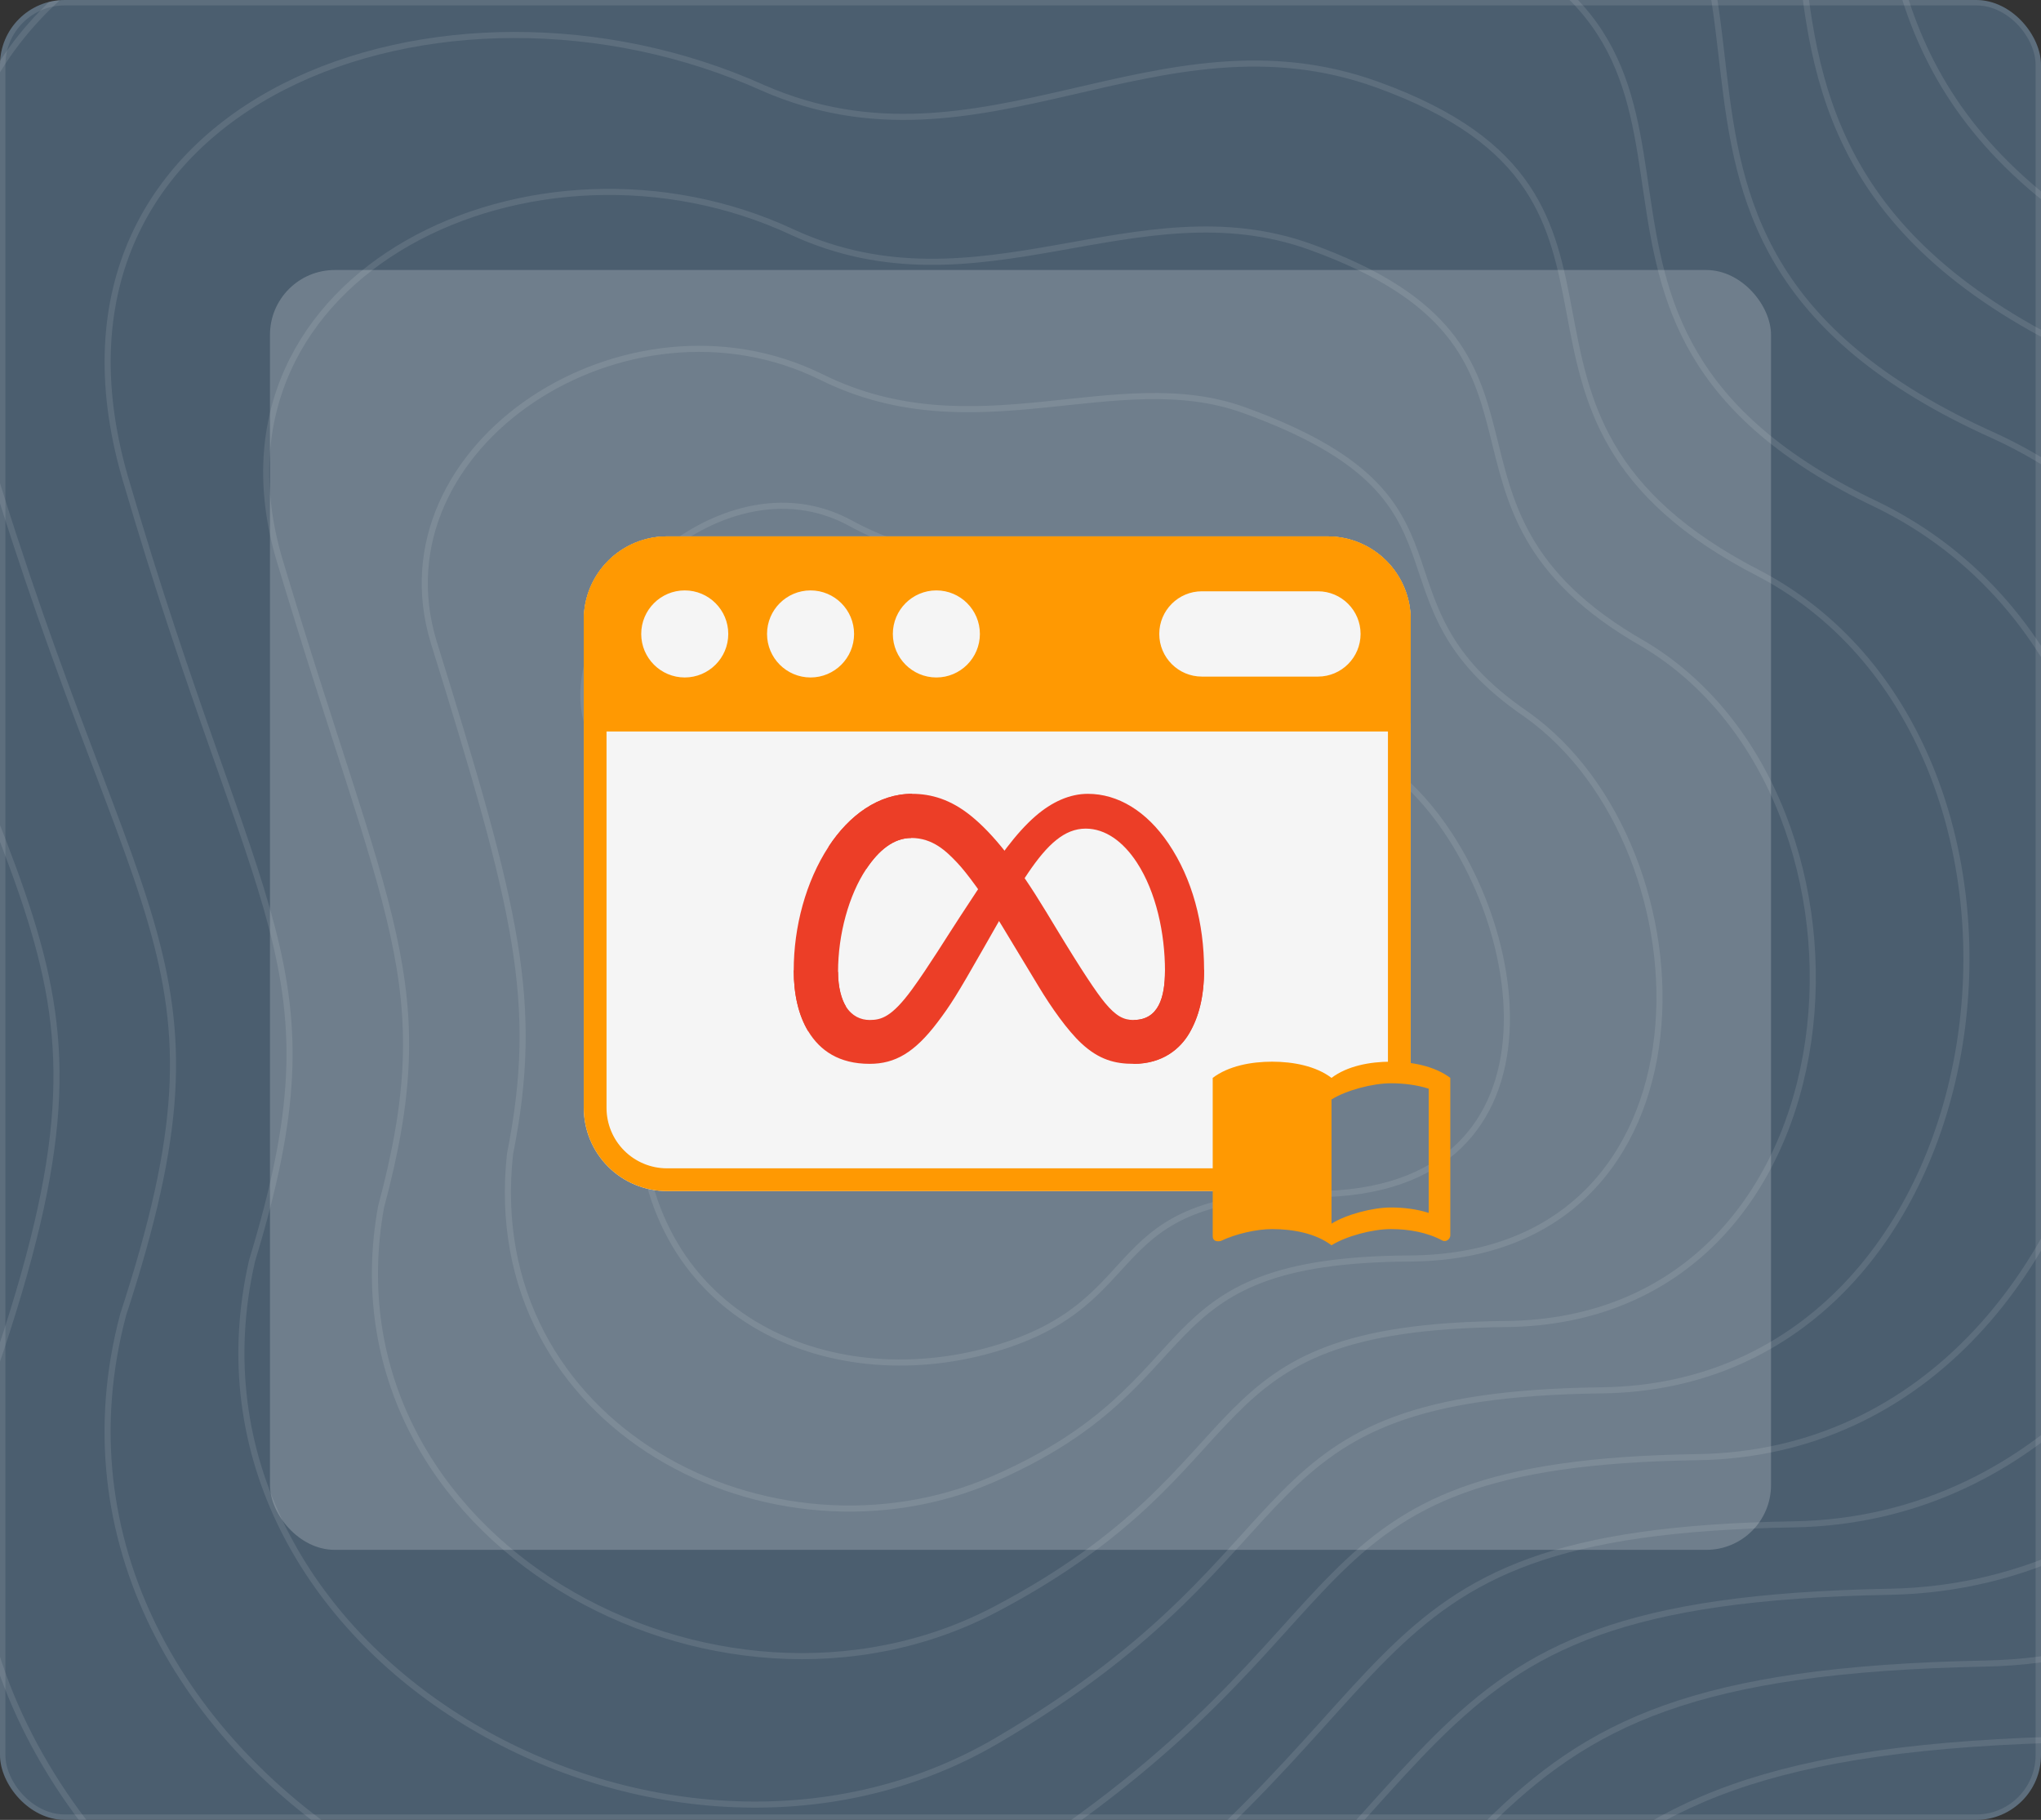 <svg width="378" height="337" viewBox="0 0 378 337" fill="none" xmlns="http://www.w3.org/2000/svg">
<rect x="0" y="0" width="378" height="337" fill="#333333" stroke="none"/>
<g clip-path="url(#clip0_777_38192)">
<rect width="378" height="337" rx="12" fill="#4B5E6F"/>
<path d="M-205.552 -25.009C-262.097 -229.909 -52.634 -250.765 98.528 -188.896C186.725 -157.078 244.645 -256.031 353.903 -216.54C463.161 -177.049 332.183 -52.652 499.362 11.191C666.54 75.035 584.925 360.686 438.809 363.977C292.692 367.268 332.841 415.315 186.725 525.232C40.608 635.148 -205.552 482.45 -144.341 321.195C-83.13 159.94 -144.342 196.799 -205.552 -25.009Z" stroke="#FEFEFE" stroke-opacity="0.1" stroke-width="1.129"/>
<path d="M108.929 134.456C102.405 114.94 132.963 83.457 157.535 96.893C180.036 109.197 202.95 100.898 218.088 106.384C257.941 120.824 243.282 128.468 261.097 145.619C282.776 166.488 293.121 221.137 243.282 221.137C202.291 221.137 214.556 241.046 183.862 249.867C153.169 258.688 118.36 243.673 118.36 204.14C118.36 189.295 119.795 166.959 108.929 134.456Z" stroke="#FEFEFE" stroke-opacity="0.1" stroke-width="1.129"/>
<path d="M-176.969 -11.51C-228.966 -199.557 -35.767 -221.379 103.887 -163.913C186.111 -133.869 240.849 -224.58 341.55 -188.181C444.499 -150.967 324.096 -37.184 477.695 22.414C631.646 82.351 558.391 347.002 421.028 349.994C284.468 352.985 322.082 398.475 186.459 499.201C50.835 599.927 -176.111 459.745 -120.465 309.556C-64.819 161.611 -120.335 193.088 -176.969 -11.51Z" stroke="#FEFEFE" stroke-opacity="0.1" stroke-width="1.129"/>
<path d="M-148.38 1.995C-195.83 -169.199 -18.896 -191.987 109.25 -138.924C185.502 -110.654 237.057 -193.124 329.203 -159.816C425.842 -124.88 316.013 -21.711 456.034 33.643C596.758 89.673 531.863 333.324 403.252 336.016C276.249 338.709 311.328 381.64 186.198 473.176C61.067 564.711 -146.665 437.046 -96.584 297.923C-46.502 163.288 -96.323 189.384 -148.38 1.995Z" stroke="#FEFEFE" stroke-opacity="0.1" stroke-width="1.129"/>
<path d="M-119.796 15.498C-162.699 -138.843 -2.029 -162.597 114.609 -113.937C184.889 -87.441 233.262 -161.67 316.851 -131.453C407.18 -98.794 307.926 -6.24 434.369 44.87C561.865 96.993 505.33 319.643 385.471 322.037C268.026 324.43 300.57 364.803 185.932 447.148C71.295 529.493 -117.224 414.345 -72.707 286.287C-28.19 164.962 -72.316 185.677 -119.796 15.498Z" stroke="#FEFEFE" stroke-opacity="0.1" stroke-width="1.129"/>
<path d="M-91.211 28.999C-129.567 -108.488 14.84 -133.209 119.969 -88.952C184.277 -64.23 229.467 -130.217 304.5 -103.092C388.52 -72.71 299.84 9.231 412.704 56.095C526.973 104.312 478.798 305.962 367.692 308.056C259.803 310.151 289.813 347.966 185.668 421.12C81.523 494.275 -87.782 391.643 -48.829 274.651C-9.877 166.636 -48.308 181.969 -91.211 28.999Z" stroke="#FEFEFE" stroke-opacity="0.1" stroke-width="1.129"/>
<path d="M-62.622 43.189C-96.43 -77.445 31.712 -103.132 125.334 -63.278C183.669 -40.33 225.677 -98.076 292.153 -74.042C369.864 -45.938 291.758 25.39 391.044 68.009C492.086 112.319 452.271 292.969 349.917 294.764C251.585 296.559 279.059 331.816 185.408 395.78C91.756 459.744 -58.335 369.629 -24.947 263.703C8.44 168.998 -24.295 178.95 -62.622 43.189Z" stroke="#FEFEFE" stroke-opacity="0.1" stroke-width="1.129"/>
<path d="M-34.04 58.184C-63.301 -45.597 48.578 -72.25 130.691 -36.799C183.053 -15.625 221.879 -65.13 279.799 -44.187C351.2 -18.36 283.668 42.353 369.376 80.728C457.191 121.131 425.736 280.781 332.134 282.277C243.36 283.773 268.299 316.472 185.14 371.245C101.982 426.019 -28.896 348.42 -1.073 253.559C26.75 172.164 -0.29 176.735 -34.04 58.184Z" stroke="#FEFEFE" stroke-opacity="0.1" stroke-width="1.129"/>
<path d="M-5.454 73.224C-30.167 -13.704 65.448 -41.323 136.052 -10.275C182.443 9.125 218.086 -32.139 267.449 -14.288C332.541 9.262 275.584 59.361 347.713 93.491C422.301 129.988 399.206 268.638 314.357 269.834C235.139 271.031 257.543 301.172 184.877 346.755C112.212 392.338 0.548 327.256 22.806 243.461C45.065 175.376 23.72 174.565 -5.454 73.224Z" stroke="#FEFEFE" stroke-opacity="0.1" stroke-width="1.129"/>
<path d="M23.137 88.334C2.971 18.259 82.321 -10.326 141.418 16.319C181.836 33.945 214.297 0.922 255.104 15.682C313.886 36.954 267.503 76.44 326.054 106.325C387.415 138.915 372.679 256.564 296.583 257.462C226.922 258.359 246.791 285.942 184.619 322.335C122.446 358.728 29.996 306.162 46.69 233.433C63.384 178.657 47.733 172.466 23.137 88.334Z" stroke="#FEFEFE" stroke-opacity="0.1" stroke-width="1.129"/>
<path d="M51.727 103.536C36.108 50.314 99.194 20.763 146.783 43.005C181.229 58.857 210.507 34.076 242.758 45.744C295.23 64.739 259.422 93.611 304.394 119.251C352.527 147.934 346.152 244.584 278.808 245.182C218.704 245.78 236.039 270.805 184.359 298.007C132.679 325.209 59.443 285.161 70.572 223.497C81.701 182.031 71.746 170.459 51.727 103.536Z" stroke="#FEFEFE" stroke-opacity="0.1" stroke-width="1.129"/>
<path d="M80.321 118.883C69.249 82.515 116.072 51.997 152.152 69.837C180.625 83.914 206.721 67.375 230.416 75.951C276.578 92.669 251.345 110.927 282.738 132.322C317.645 157.099 319.629 232.748 261.038 233.047C210.491 233.346 225.29 255.813 184.104 273.825C142.917 291.837 88.894 264.304 94.459 213.706C100.023 185.551 95.764 168.597 80.321 118.883Z" stroke="#FEFEFE" stroke-opacity="0.1" stroke-width="1.129"/>
<rect x="50" y="50" width="278" height="237" rx="12" fill="white" fill-opacity="0.2"/>
<path fill-rule="evenodd" clip-rule="evenodd" d="M230.064 220.562C230.629 220.562 231.17 220.336 231.566 219.933C231.962 219.531 232.18 218.986 232.171 218.421L231.946 204.396C231.921 202.896 232.506 201.45 233.567 200.39C234.627 199.329 237.5 200.976 239 201L258.499 199.104C258.652 199.107 258.804 199.116 258.953 199.131C259.545 199.189 260.134 198.994 260.574 198.595C261.015 198.195 261.266 197.629 261.266 197.034V114.733C261.266 110.647 259.643 106.729 256.754 103.84C253.864 100.951 249.946 99.328 245.861 99.328C217.59 99.328 151.793 99.328 123.522 99.328C119.436 99.328 115.518 100.951 112.629 103.84C109.74 106.729 108.117 110.647 108.117 114.733V205.158C108.117 209.243 109.74 213.161 112.629 216.05C115.518 218.939 119.436 220.562 123.522 220.562L230.064 220.562Z" fill="#F5F5F5"/>
<path fill-rule="evenodd" clip-rule="evenodd" d="M230.064 220.562C230.629 220.562 231.17 220.336 231.566 219.933C231.962 219.531 232.18 218.986 232.171 218.421L231.946 204.396C231.921 202.896 232.506 201.45 233.567 200.39C234.627 199.329 241.196 202.476 242.695 202.5L258 197.4C258.153 197.403 258.804 199.716 258.953 199.731C259.545 199.789 260.134 199.594 260.574 199.195C261.015 198.795 261.266 198.229 261.266 197.634V114.733C261.266 110.647 259.643 106.729 256.754 103.84C253.864 100.951 249.946 99.328 245.861 99.328C217.59 99.328 151.793 99.328 123.522 99.328C119.436 99.328 115.518 100.951 112.629 103.84C109.74 106.729 108.117 110.647 108.117 114.733V205.158C108.117 209.243 109.74 213.161 112.629 216.05C115.518 218.939 119.436 220.562 123.522 220.562L230.064 220.562ZM257.052 197.267L244 202.5C241.359 202.457 238.268 202.596 236.4 204.463C234.533 206.331 229.157 203.159 229.2 205.8L227.923 216.349H123.522C120.554 216.349 117.708 215.169 115.609 213.071C113.51 210.972 112.331 208.125 112.331 205.158C112.331 182.638 112.331 137.253 112.331 114.733C112.331 111.765 113.511 108.918 115.609 106.82C117.707 104.721 120.554 103.542 123.522 103.542H245.861C248.829 103.542 251.676 104.721 253.774 106.82C255.873 108.918 257.052 111.765 257.052 114.733V197.267Z" fill="#FF9902"/>
<path fill-rule="evenodd" clip-rule="evenodd" d="M108.118 133.35C108.118 134.514 109.061 135.457 110.225 135.457H259.159C260.323 135.457 261.266 134.514 261.266 133.35V114.733C261.266 110.647 259.643 106.729 256.754 103.84C253.864 100.951 249.946 99.328 245.861 99.328C217.59 99.328 151.793 99.328 123.522 99.328C119.436 99.328 115.518 100.951 112.629 103.84C109.74 106.729 108.117 110.647 108.117 114.733C108.118 114.733 108.118 133.35 108.118 133.35ZM173.419 109.331C168.969 109.331 165.358 112.944 165.358 117.392C165.358 121.841 168.969 125.453 173.419 125.453C177.868 125.453 181.479 121.841 181.479 117.392C181.479 112.944 177.868 109.331 173.419 109.331ZM150.118 109.331C145.669 109.331 142.057 112.944 142.057 117.392C142.057 121.841 145.669 125.453 150.118 125.453C154.567 125.453 158.178 121.841 158.178 117.392C158.178 112.944 154.567 109.331 150.118 109.331ZM126.817 109.331C122.368 109.331 118.756 112.944 118.756 117.392C118.756 121.841 122.368 125.453 126.817 125.453C131.266 125.453 134.878 121.841 134.878 117.392C134.878 112.944 131.266 109.331 126.817 109.331ZM222.598 125.291H244.085C248.444 125.291 251.983 121.752 251.983 117.392C251.983 113.033 248.444 109.494 244.085 109.494H222.598C218.239 109.494 214.699 113.033 214.699 117.392C214.699 121.752 218.239 125.291 222.598 125.291Z" fill="#FF9902"/>
<g clip-path="url(#clip1_777_38192)">
<path d="M155.209 179.974C155.209 182.848 155.846 185.055 156.678 186.39C157.77 188.139 159.398 188.88 161.058 188.88C163.198 188.88 165.157 188.353 168.931 183.183C171.955 179.039 175.517 173.223 177.914 169.576L181.974 163.398C184.794 159.107 188.058 154.338 191.8 151.105C194.855 148.466 198.151 147 201.468 147C207.037 147 212.341 150.196 216.401 156.191C220.843 162.757 223 171.026 223 179.56C223 184.634 221.99 188.361 220.272 191.306C218.613 194.154 215.378 197 209.936 197V188.88C214.595 188.88 215.758 184.639 215.758 179.785C215.758 172.869 214.13 165.194 210.544 159.709C207.999 155.819 204.7 153.442 201.072 153.442C197.147 153.442 193.989 156.374 190.439 161.602C188.552 164.38 186.615 167.764 184.44 171.584L182.045 175.785C177.235 184.233 176.017 186.157 173.612 189.332C169.396 194.893 165.796 197 161.058 197C155.436 197 151.881 194.589 149.68 190.956C147.883 187.995 147 184.11 147 179.683L155.209 179.974Z" fill="#EC3E27"/>
<path d="M153.473 156.764C157.236 151.018 162.667 147 168.897 147C172.504 147 176.091 148.058 179.836 151.086C183.932 154.398 188.298 159.851 193.746 168.838L195.699 172.063C200.414 179.843 203.096 183.846 204.666 185.733C206.685 188.157 208.099 188.88 209.936 188.88C214.596 188.88 215.759 184.639 215.759 179.785L223 179.56C223 184.634 221.991 188.361 220.273 191.306C218.613 194.154 215.378 197 209.936 197C206.553 197 203.556 196.272 200.242 193.175C197.694 190.798 194.716 186.576 192.424 182.78L185.608 171.503C182.188 165.843 179.051 161.623 177.235 159.712C175.282 157.657 172.771 155.175 168.765 155.175C165.522 155.175 162.768 157.429 160.463 160.877L153.473 156.764Z" fill="url(#paint0_linear_777_38192)"/>
<path d="M168.765 155.175C165.522 155.175 162.768 157.429 160.463 160.877C157.204 165.749 155.209 173.005 155.209 179.974C155.209 182.848 155.846 185.055 156.678 186.39L149.68 190.956C147.883 187.995 147 184.11 147 179.683C147 171.634 149.231 163.243 153.473 156.764C157.236 151.018 162.667 147 168.897 147L168.765 155.175Z" fill="url(#paint1_linear_777_38192)"/>
</g>
<path d="M257.6 196.6C253.7 196.6 249.5 197.4 246.6 199.6C243.7 197.4 239.5 196.6 235.6 196.6C231.7 196.6 227.5 197.4 224.6 199.6V228.9C224.6 230.2 226.06 229.8 226.1 229.8C228.8 228.5 232.7 227.6 235.6 227.6C239.5 227.6 243.7 228.4 246.6 230.6C249.3 228.9 254.2 227.6 257.6 227.6C260.9 227.6 264.3 228.2 267.1 229.7C267.92 230.12 268.6 229.32 268.6 228.8V199.6C265.62 197.36 261.34 196.6 257.6 196.6ZM264.6 224.6C262.4 223.9 260 223.6 257.6 223.6C254.2 223.6 249.3 224.9 246.6 226.6V203.6C249.3 201.9 254.2 200.6 257.6 200.6C260 200.6 262.4 200.9 264.6 201.6V224.6Z" fill="#FF9902"/>
</g>
<rect x="0.5" y="0.5" width="377" height="336" rx="11.5" stroke="#FEFEFE" stroke-opacity="0.1"/>
<defs>
<linearGradient id="paint0_linear_777_38192" x1="163.122" y1="177.628" x2="215.449" y2="180.296" gradientUnits="userSpaceOnUse">
<stop stop-color="#EC3E27"/>
<stop offset="0.4" stop-color="#EC3E27"/>
<stop offset="0.83" stop-color="#EC3E27"/>
<stop offset="1" stop-color="#EC3E27"/>
</linearGradient>
<linearGradient id="paint1_linear_777_38192" x1="158.893" y1="183.387" x2="158.893" y2="164.277" gradientUnits="userSpaceOnUse">
<stop stop-color="#EC3E27"/>
<stop offset="1" stop-color="#EC3E27"/>
</linearGradient>
<clipPath id="clip0_777_38192">
<rect width="378" height="337" rx="12" fill="white"/>
</clipPath>
<clipPath id="clip1_777_38192">
<rect width="76" height="50" fill="white" transform="translate(147 147)"/>
</clipPath>
</defs>
</svg>
